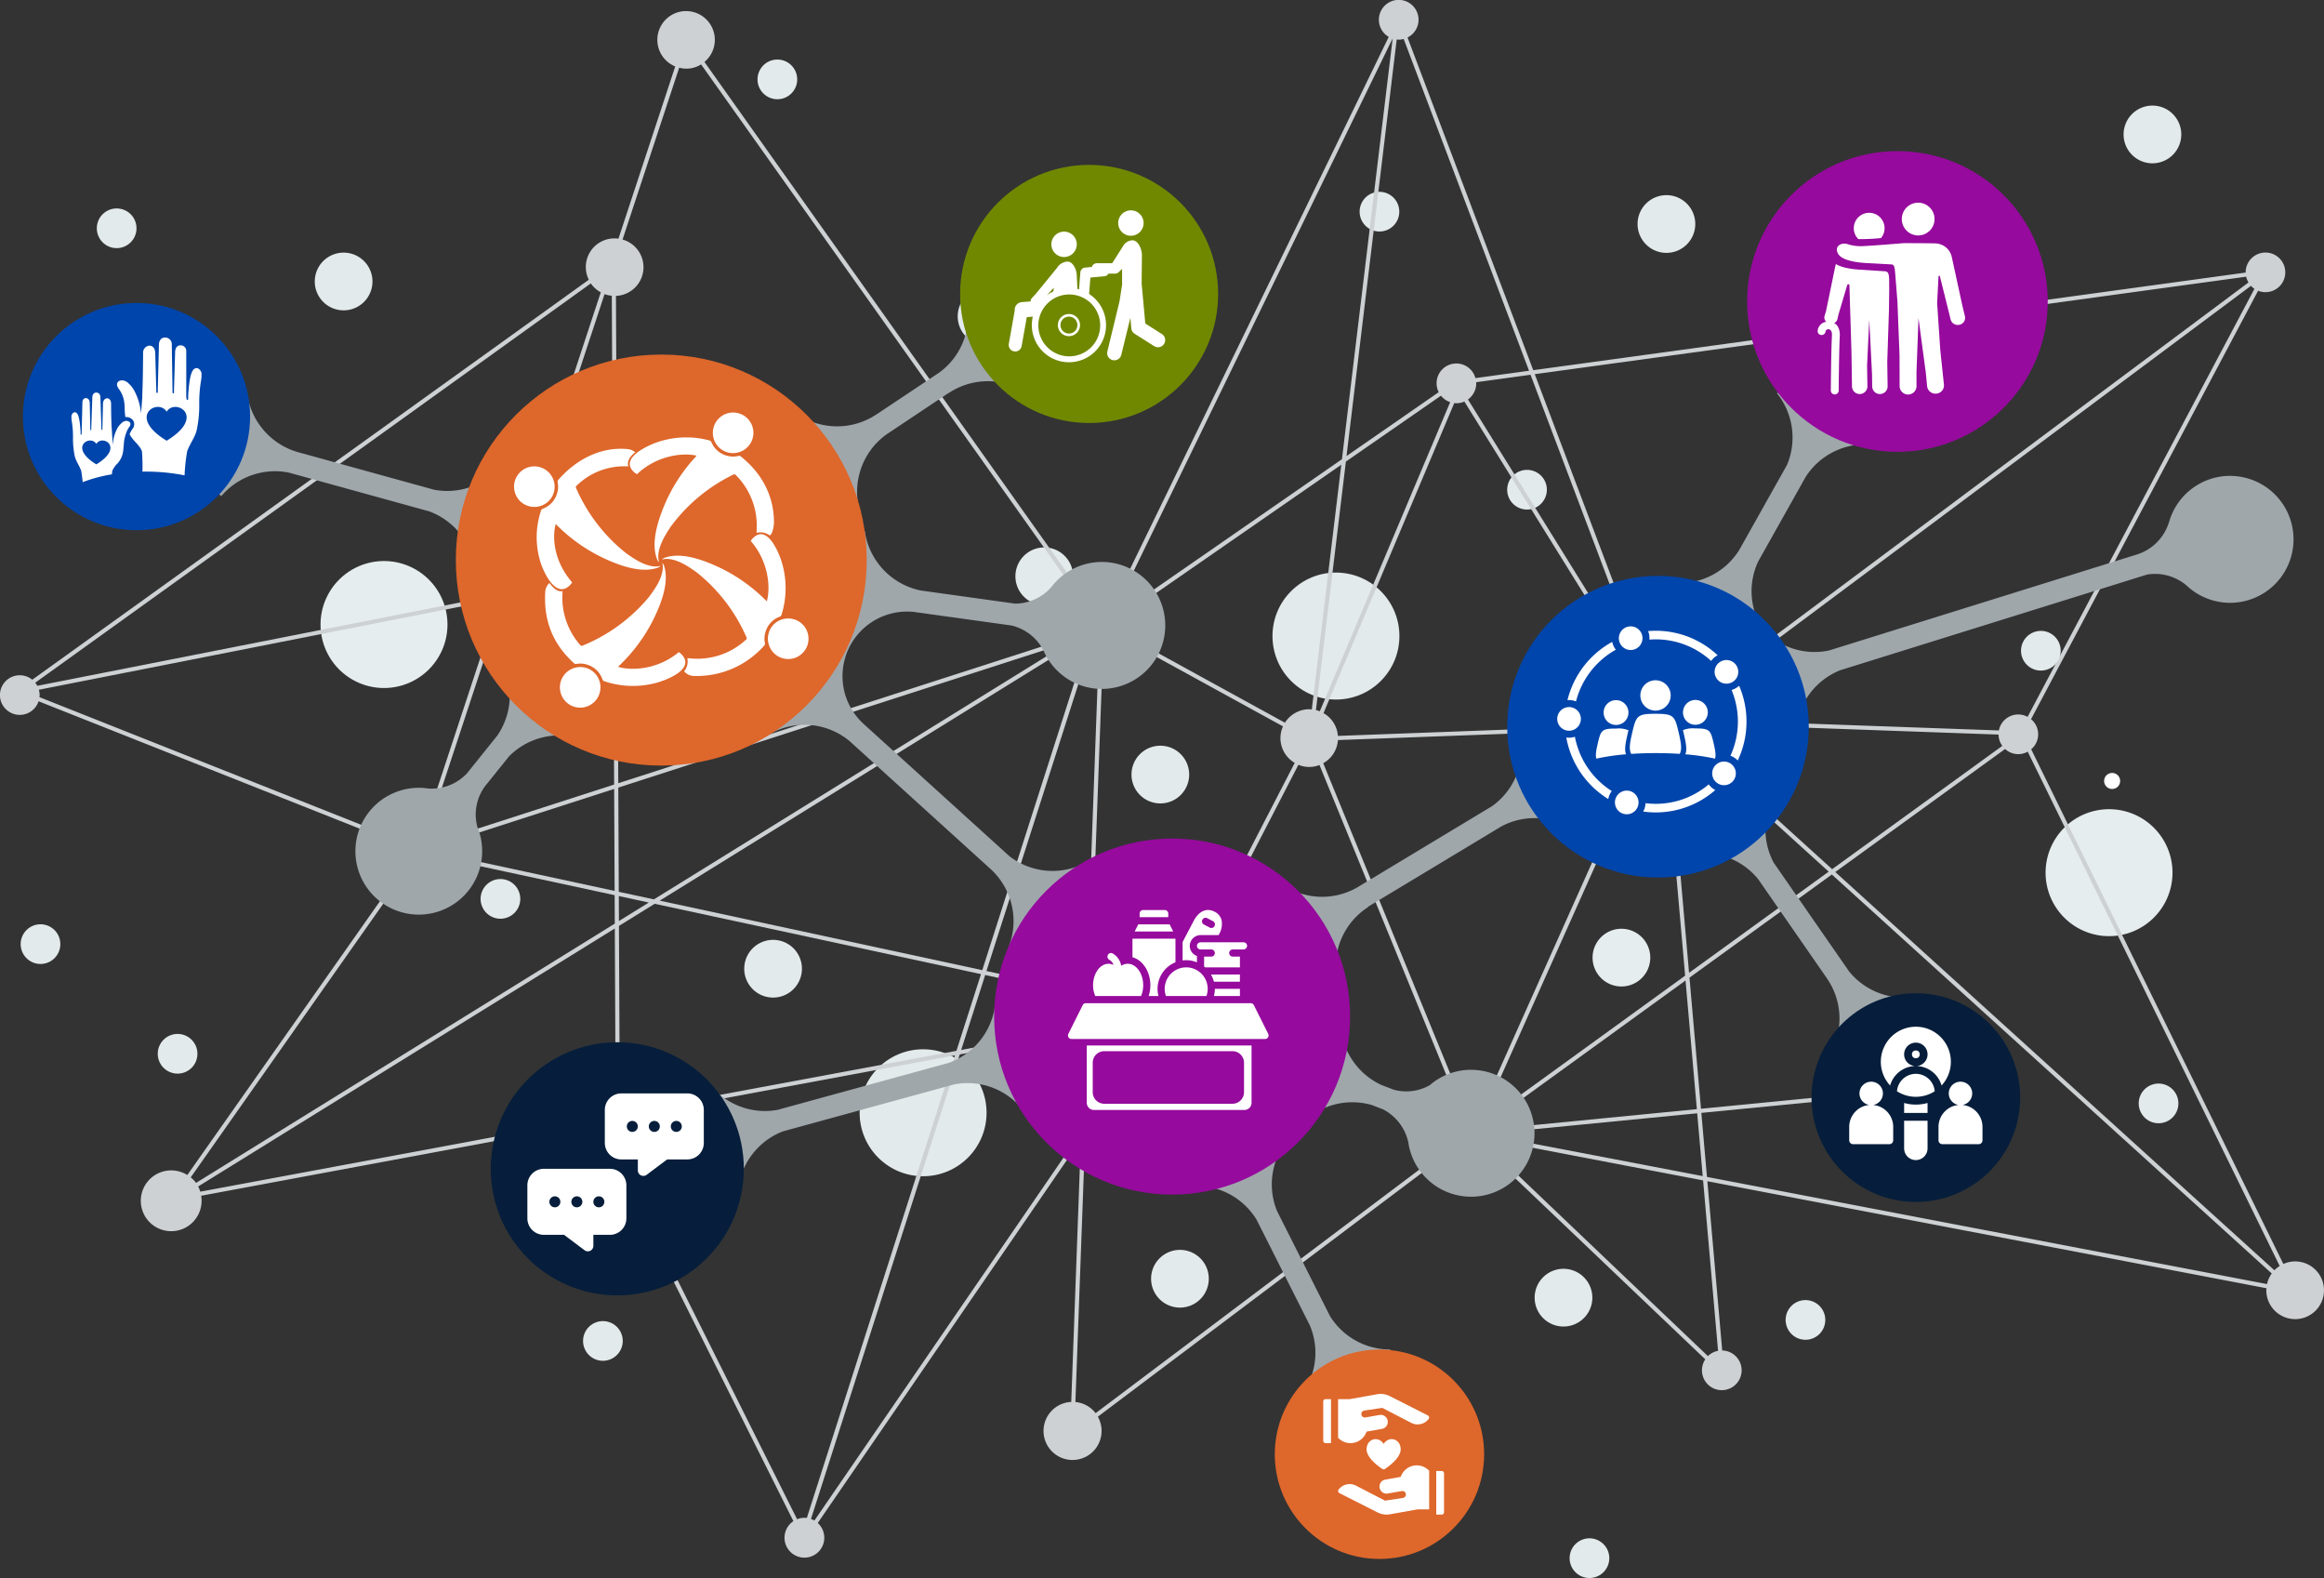 <svg xmlns="http://www.w3.org/2000/svg" width="661.832" height="449.252" viewBox="0 0 661.832 449.252">
  <rect x="0" y="0" width="661.832" height="449.252" fill="#333333" stroke="none"/>
  <g id="Group_1679" data-name="Group 1679" transform="translate(-45.769 -37.965)">
    <path id="Path_1928" data-name="Path 1928" d="M503.8,106.622a5.648,5.648,0,1,1-5.65-5.647A5.649,5.649,0,0,1,503.8,106.622Z" transform="translate(-59.539 -8.398)" fill="#e3eaeb"/>
    <path id="Path_1929" data-name="Path 1929" d="M552.287,197.954a5.647,5.647,0,1,1-5.646-5.647A5.648,5.648,0,0,1,552.287,197.954Z" transform="translate(-66.002 -20.57)" fill="#e3eaeb"/>
    <circle id="Ellipse_142" data-name="Ellipse 142" cx="18.073" cy="18.073" r="18.073" transform="translate(290.577 336.69)" fill="#e3eaeb"/>
    <path id="Path_1930" data-name="Path 1930" d="M187.238,240.325a18.073,18.073,0,1,1-18.074-18.072A18.075,18.075,0,0,1,187.238,240.325Z" transform="translate(-14.037 -24.561)" fill="#e6edef"/>
    <circle id="Ellipse_143" data-name="Ellipse 143" cx="18.073" cy="18.073" r="18.073" transform="translate(400.664 219.05) rotate(-45)" fill="#e3eaeb"/>
    <path id="Path_1931" data-name="Path 1931" d="M754.037,321.838a18.072,18.072,0,1,1-18.074-18.072A18.073,18.073,0,0,1,754.037,321.838Z" transform="translate(-89.578 -35.425)" fill="#e6edef"/>
    <path id="Path_1932" data-name="Path 1932" d="M376.878,140.613a8.216,8.216,0,1,1-8.217-8.215A8.214,8.214,0,0,1,376.878,140.613Z" transform="translate(-41.939 -12.586)" fill="#e3eaeb"/>
    <path id="Path_1933" data-name="Path 1933" d="M395.835,225.993a8.215,8.215,0,1,1-8.217-8.214A8.216,8.216,0,0,1,395.835,225.993Z" transform="translate(-44.466 -23.965)" fill="#e3eaeb"/>
    <path id="Path_1934" data-name="Path 1934" d="M699.388,397.086a8.161,8.161,0,0,0-3.365.734L624.213,251.284a5.577,5.577,0,0,0-.038-8.571l64.66-121.971a5.642,5.642,0,1,0-3.544-5.232c0,.018,0,.036.006.055L482.409,143.358l-35.8-94.716a5.648,5.648,0,1,0-5.354-.175L360.078,215.4l-.275-.15-.14-.077L246.386,55.6a8.185,8.185,0,1,0-8.328,1.283l-16.165,49.038a8.139,8.139,0,0,0-8.441,11.686L54.959,231.478a5.64,5.64,0,1,0,1.793,6.136L164.07,280.181,99.113,372.488a8.656,8.656,0,1,0,3.945,5.9L221.112,356.4l.064,13.413.592,0-.53.265,50.478,100.957a5.665,5.665,0,1,0,6.933.521l74.932-109.13-2.74,74.664a8.267,8.267,0,1,0,7.573,4.2l106.239-79.9.185.176.334.815.154-.348L531.4,424.964a5.649,5.649,0,1,0,4.823-2.521l-4.232-48.188L691.23,404.724c-.015.193-.058.378-.058.575a8.214,8.214,0,1,0,8.216-8.212ZM220.661,261.327l-54.556,17.6,23.317-70.733,30.957-6.1ZM220,122.161l.374,78.725L189.848,206.9,217.937,121.7A8.136,8.136,0,0,0,220,122.161ZM56.389,233.22a5.614,5.614,0,0,0-.586-.892L214.027,118.654a8.234,8.234,0,0,0,2.833,2.534l-28.344,85.979ZM57,236.441a5.656,5.656,0,0,0,.06-.6,5.578,5.578,0,0,0-.229-1.505l131.258-25.881-23.317,70.73Zm43.081,136.723,65.19-92.638.273.091.1-.3,55.02-17.749.139,29.04-52.71-11.358-.25,1.155,52.965,11.411.039,8.1L101.6,374.734A8.241,8.241,0,0,0,100.084,373.164Zm2.721,4.067a8.054,8.054,0,0,0-.6-1.483L220.855,302.3l.252,52.9ZM687.786,120.2l-64.6,121.854a5.6,5.6,0,0,0-8.173,3.867l-93.434-3.34L686.806,119.333A5.629,5.629,0,0,0,687.786,120.2ZM466.812,359.81l58.968-42.7L529,353.737Zm62.287-4.894,1.571,17.884-62.419-11.942ZM459.923,152.706a5.514,5.514,0,0,0,.6.062,5.631,5.631,0,0,0,2.272-.483l54.214,87.322-.323-.293-.795.876,2.508,2.273-.445-.016-.4-.015-.163.364-.595,1.329-90.014,3.352a8.154,8.154,0,0,0-4.1-6.485Zm-38.3,87.757a8.123,8.123,0,0,0-1.1-.341l8.528-70.748,27.078-18.758a5.631,5.631,0,0,0,2.622,1.837Zm95.959,4.816.217-.008.185-.007.147-.11,1.167-.869.029.08.068-.026,6.269,71.394-58.605,42.443Zm3.009-.831,45.961,41.673-39.771,28.8Zm1-.687,93.325,3.337a5.61,5.61,0,0,0,1.075,3.217l-48.463,35.1ZM685.435,116.739a5.549,5.549,0,0,0,.665,1.642L520.04,242.25l-.65-1.047-36.551-96.711ZM516.159,236l-52.343-84.306a5.627,5.627,0,0,0,2.356-4.572c0-.116-.028-.225-.034-.34l15.5-2.123ZM444.1,49.258a5.619,5.619,0,0,0,1.411-.2l35.7,94.462-15.267,2.091a5.628,5.628,0,1,0-10.456,4.005L429.232,167.8,443.526,49.2A5.581,5.581,0,0,0,444.1,49.258Zm-1.759-.308.026.009L427.933,168.7l-66.1,45.791ZM427.744,170.274l-8.4,69.682c-.239-.022-.47-.072-.716-.072a8.2,8.2,0,0,0-6.931,3.837l-50.212-27.551Zm-67.662,47.321.668-.216-.1-.321,50.488,27.7a8.135,8.135,0,0,0,3.346,10.391L378.128,325.5l-21.834-4.7ZM355.909,331.3l20.188-3.761-21.181,30.85Zm-1.148-.992L319.5,336.878l6.832-21.328,28.742,6.192Zm1.193-.222.3-8.093,20.011,4.312Zm-.835-9.546-28.425-6.124,30.744-95.973,1.445-.466ZM325.5,314.163l-91.847-19.789L355.08,219.207l.938-.3ZM221.181,122.206a8.176,8.176,0,0,0,1.876-16.042l16.13-48.927a7.839,7.839,0,0,0,6.241-.94L358.267,215.248l-122.22-17.419-.1-.015-.1.02-14.294,2.818Zm.38,79.651,14.421-2.843,120.889,17.229-.185.579-2.105,1.3L221.841,260.946Zm.287,60.328,128.538-41.464-118.4,73.294-10-2.155Zm.147,30.886,8.545,1.84-8.511,5.27Zm.04,8.5,10.173-6.3,92.933,20.023-7,21.837-95.856,17.851Zm.324,68.1-.063-13.488,95.438-17.771L275.541,470.123a5.462,5.462,0,0,0-.678-.048,5.6,5.6,0,0,0-2.1.413Zm55.335,101.189a6.036,6.036,0,0,0-.973-.445L319.09,338.16l35.626-6.635-1.054,28.692ZM462.658,361.4l-104.887,78.89a8.149,8.149,0,0,0-5.745-3.171l2.808-76.523,23.048-33.566.225-.328.214.046.441.1.209-.4L415.53,255.7a8,8,0,0,0,6,.06l42.743,104.43-1.693,1.225Zm2.561-2.032L422.6,255.247a8.16,8.16,0,0,0,4.186-6.586l89.469-3.332Zm69.82,63.166a5.617,5.617,0,0,0-2.886,1.511L466.786,361.78l63.992,12.243Zm156.33-18.993L531.88,373.031l-1.6-18.232,61.645-6.021-.114-1.177-61.634,6.019L526.9,316.3l40.546-29.363L692.725,400.526A8.119,8.119,0,0,0,691.369,403.546Zm2.107-3.932L568.421,286.225,616.788,251.2a5.52,5.52,0,0,0,6.437.765l71.757,146.424A8.213,8.213,0,0,0,693.476,399.613Z" transform="translate(0 0)" fill="#cdd1d3"/>
    <path id="Path_1935" data-name="Path 1935" d="M340.61,339.744c0-1.051.049-2.091.118-3.125l-2.039.292a20.2,20.2,0,0,1-13.2,16.96l-48.8,13.385a19.767,19.767,0,0,1-3.554.336,20.156,20.156,0,0,1-15.449-7.194l-1.361.977a32.968,32.968,0,0,1,6.784,27.369l2.363.831A20.2,20.2,0,0,1,278.149,373.4l48.807-13.387a20.012,20.012,0,0,1,20.107,8l1.948-1.7-.055-.18A45.705,45.705,0,0,1,340.61,339.744Zm28.409-128.467a18.029,18.029,0,0,0-14.4,7.183,13.842,13.842,0,0,1-10.328,4.677L317.445,219.4a20.18,20.18,0,0,1-15.923-16.9l-2.853.691.229,13.628-.553-.077a53.332,53.332,0,0,1-.933,6.242l1.558.217-4.15,10.526-.357-.239-2.928,4.872q-.566.987-1.169,1.945l-2.826,4.7-.3-.27a53.578,53.578,0,0,1-14.649,12.932l1.467,2.824a20.049,20.049,0,0,1,23.161,1.811l40,36.282a20.063,20.063,0,0,1,5.316,22.15l1.739.49.376-.326a46.107,46.107,0,0,1,20.65-21.886l-.987-2.065a20.107,20.107,0,0,1-21.579-1.878l-41.58-37.711a18.382,18.382,0,0,1,13.449-31.923c.2,0,.388.02.584.027l0-.006,28.174,3.919a13.914,13.914,0,0,1,9.023,7.06,18.074,18.074,0,1,0,16.627-25.162Zm-169.61,27.785-1.411.607a20.2,20.2,0,0,1-1.161,21.074l-8.617,10.722a13.831,13.831,0,0,1-10.065,4.35c-.339,0-.675-.017-1.008-.045A18.051,18.051,0,1,0,191.2,286.76a13.576,13.576,0,0,1,2.221-11.7l6.8-8.457a20.122,20.122,0,0,1,22.737-4.076l.539-1.977A53.5,53.5,0,0,1,199.408,239.062Zm-8.737-23.636,1.443.25c-.088-1.248-.148-2.5-.148-3.774a53.043,53.043,0,0,1,8.815-29.353c-.3-.218-.691-.486-1.208-.817a20.177,20.177,0,0,1-17.016,9.335,19.758,19.758,0,0,1-3.754-.373l-38.882-10.729a20.2,20.2,0,0,1-14.146-15.719l-2.116.432a30.306,30.306,0,0,1-6.822,26.471l1.4,1.4a20.154,20.154,0,0,1,15.37-7.107,19.79,19.79,0,0,1,3.905.4l39.893,11.008A20.181,20.181,0,0,1,190.672,215.427Zm100.985-29.775.63-.419,1.875,5.426a52.922,52.922,0,0,1,2.567,7.333l3.417-1.031a20.1,20.1,0,0,1,7.512-21.976l17.627-11.752.017.028a20.189,20.189,0,0,1,21.159-.86l1.031-2.9A31.223,31.223,0,0,1,333.4,139.1l-.628-1.167-2.121.246a19.834,19.834,0,0,1-7.951,19.192l-18.031,12.021-.007-.01a20.171,20.171,0,0,1-23.955-1.4l-2.048,2.384A53.552,53.552,0,0,1,291.656,185.652Zm142.338,240.32-15.082-29.913a20.053,20.053,0,0,1,4.2-21.568l-2.267-2.266-9.388,9.043-1.12-2.221a45.8,45.8,0,0,1-5.611,2.888l.238.473-2.81.548a45.6,45.6,0,0,1-9.952,2.364c.266,1.41.512,2.672.741,3.807a20.434,20.434,0,0,1,2.959-.24,20.15,20.15,0,0,1,17.2,9.664L428.25,428.6a19.954,19.954,0,0,1-2.238,19.585l2.249,1.445a27.273,27.273,0,0,1,22.755-12.373l.131-1.772-.04,0A20.161,20.161,0,0,1,433.994,425.972ZM690.323,186.764a18.065,18.065,0,0,0-17.438,13.393l-.017-.008a13.932,13.932,0,0,1-8.806,8.915l-87.9,27.4a19.9,19.9,0,0,1-4.162.445,20.107,20.107,0,0,1-14.624-6.309,19.922,19.922,0,0,1-1.427-19.48l13.53-24.091a20.165,20.165,0,0,1,16.944-9.236,20.588,20.588,0,0,1,2.416.157l.965-2.5a42.635,42.635,0,0,1-17.289-6.7l-.3.532-8.2-7.417-2.718,1.394a20.125,20.125,0,0,1,2.878,20.339l-13.616,24.246a20.057,20.057,0,0,1-19.427,9.313l-.722,3.092a36.4,36.4,0,0,1,33.814,36.3c0,1-.05,1.98-.129,2.957l.017.085,2.527.045a20.2,20.2,0,0,1,12.665-17.536l87.35-27.226a13.574,13.574,0,0,1,2.315-.2,13.811,13.811,0,0,1,9.017,3.356,18.065,18.065,0,1,0,12.336-31.254ZM598.245,335.25c-.273.01-.538.042-.812.042a20.12,20.12,0,0,1-15.572-7.4l-21.515-31.022a20.087,20.087,0,0,1,.679-20.019l-1.946-1.654a36.446,36.446,0,0,1-23.613,16.932l.386,2.574a20.019,20.019,0,0,1,20.124,6.936l19.757,28.489-.007.007a20.117,20.117,0,0,1,1.452,19.721l.934.12,4.664-4.165a22.635,22.635,0,0,1,7.422-5.9l-.691-1,8.814-2.248ZM474.171,355.861a17.983,17.983,0,0,0-11.776,4.383,13.495,13.495,0,0,1-10.2,1.292l-3.673-1.411a20.2,20.2,0,0,1-11.58-18.264c0-.152.02-.3.023-.453l-3.047-1.253-2.559,13.376-.884-.34a45.846,45.846,0,0,1-8.505,15.8l-.212.675,3.177,2.634a20.1,20.1,0,0,1,20.951-6.425l3.187,1.225a13.9,13.9,0,0,1,7.222,9.376,18.063,18.063,0,1,0,17.874-20.612Zm17.51-95.026-3.407.517a19.9,19.9,0,0,1-8.143,19.46l-38.56,23.232a20.069,20.069,0,0,1-23.2-2.56l-1.408,3.575.3.54a46.069,46.069,0,0,1,10.6,14.067l.668-.4L433,330.822l2.983-.632a20.088,20.088,0,0,1,8.9-20.677l-.04-.081,38.026-22.909a20.109,20.109,0,0,1,20.823,1.235l1.609-2.628A36.347,36.347,0,0,1,491.681,260.835Z" transform="translate(-9.472 -13.323)" fill="#9fa7ab"/>
    <circle id="Ellipse_144" data-name="Ellipse 144" cx="32.349" cy="32.349" r="32.349" transform="translate(52.291 124.217)" fill="#0045ab"/>
    <circle id="Ellipse_145" data-name="Ellipse 145" cx="36.74" cy="36.74" r="36.74" transform="translate(319.19 84.91)" fill="#708800"/>
    <circle id="Ellipse_146" data-name="Ellipse 146" cx="58.509" cy="58.509" r="58.509" transform="translate(175.579 138.909)" fill="#de672b"/>
    <circle id="Ellipse_147" data-name="Ellipse 147" cx="36.036" cy="36.036" r="36.036" transform="translate(185.524 334.685)" fill="#061e3b"/>
    <circle id="Ellipse_148" data-name="Ellipse 148" cx="50.682" cy="50.682" r="50.682" transform="translate(328.889 276.696)" fill="#960a9d"/>
    <circle id="Ellipse_149" data-name="Ellipse 149" cx="29.81" cy="29.81" r="29.81" transform="translate(408.803 422.173)" fill="#de672b"/>
    <circle id="Ellipse_150" data-name="Ellipse 150" cx="29.711" cy="29.711" r="29.711" transform="translate(561.654 320.735)" fill="#061e3b"/>
    <circle id="Ellipse_151" data-name="Ellipse 151" cx="42.94" cy="42.94" r="42.94" transform="translate(474.991 201.918)" fill="#0045ab"/>
    <circle id="Ellipse_152" data-name="Ellipse 152" cx="42.806" cy="42.806" r="42.806" transform="translate(543.319 80.986)" fill="#960a9d"/>
    <circle id="Ellipse_153" data-name="Ellipse 153" cx="2.288" cy="2.288" r="2.288" transform="translate(644.977 258.015)" fill="#fff"/>
    <g id="Group_1675" data-name="Group 1675" transform="translate(192.139 155.384)">
      <g id="Group_1673" data-name="Group 1673" transform="translate(0 10.347)">
        <path id="Path_1936" data-name="Path 1936" d="M232.207,223.412c-5.089-5.841-5.758-12.558-4.7-16.528.037,0,.086,0,.11.016.092.076.178.16.263.245a47.452,47.452,0,0,0,13,9.231c4.312,2.047,10.674,4.5,15.468,2.936a2.277,2.277,0,0,0,1.047-.6,5.7,5.7,0,0,1-2.347.094c-2.713-.4-5.392-2.2-7.583-3.783a48.229,48.229,0,0,1-14.052-18.26c-.238-.558-.239-.6.139-.945a19.3,19.3,0,0,1,14.674-5.417c-.523-1.475.471-2.865,1.944-4.024a4.048,4.048,0,0,0-2.518-.935c-7.42-.615-14.36,3.047-19.337,8.724a.862.862,0,0,0-.23.811,6.287,6.287,0,0,1-.187,3.15,6.593,6.593,0,0,1-3.942,4.276.9.9,0,0,0-.617.588,23.932,23.932,0,0,0-.2,14.519c.891,2.92,4.542,11.072,8.673,6.455A5.929,5.929,0,0,0,232.207,223.412Z" transform="translate(-215.64 -185.377)" fill="#fff"/>
        <path id="Path_1937" data-name="Path 1937" d="M226.031,195.478a5.774,5.774,0,1,0-4.129,7.038A5.72,5.72,0,0,0,226.031,195.478Z" transform="translate(-214.646 -186.147)" fill="#fff"/>
      </g>
      <path id="Path_1938" data-name="Path 1938" d="M269.592,252.449a2.881,2.881,0,0,0,.178.235,3.717,3.717,0,0,0,2.707,1.111,25.634,25.634,0,0,0,19.872-8.6.864.864,0,0,0,.23-.811,6.3,6.3,0,0,1,.187-3.151,6.6,6.6,0,0,1,3.942-4.275.9.9,0,0,0,.617-.588,25.474,25.474,0,0,0,.056-14.992c-.892-2.92-4.3-11.189-8.435-6.572a5.694,5.694,0,0,0-.393.555c5.088,5.84,5.663,13.146,4.606,17.118-.037,0-.086,0-.109-.016-.093-.077-.179-.161-.264-.246a47.451,47.451,0,0,0-13-9.231c-4.312-2.047-10.674-4.5-15.468-2.936a2.266,2.266,0,0,0-1.046.6,5.68,5.68,0,0,1,2.346-.094c2.714.4,5.393,2.2,7.583,3.784a48.256,48.256,0,0,1,14.053,18.259c.238.558.238.6-.14.946a20.393,20.393,0,0,1-16.149,5.206,3.882,3.882,0,0,0-.472,0A4.359,4.359,0,0,1,269.592,252.449Zm24.046-7.8a5.775,5.775,0,1,0,4.129-7.038A5.72,5.72,0,0,0,293.638,244.651Z" transform="translate(-221.126 -178.769)" fill="#fff"/>
      <path id="Path_1939" data-name="Path 1939" d="M292.571,208.475a2.921,2.921,0,0,0,.227-.187c.681-.712.978-2.8.966-3.771-.1-7.49-3.494-13.742-9.368-18.486a.862.862,0,0,0-.82-.2,6.29,6.29,0,0,1-3.156-.06,6.6,6.6,0,0,1-4.432-3.764.9.9,0,0,0-.612-.594,25.471,25.471,0,0,0-14.981.552c-2.881,1.009-11.006,4.754-6.224,8.694a5.55,5.55,0,0,0,.57.37c5.629-5.321,12.906-6.191,16.916-5.295,0,.037.009.085-.01.11-.073.095-.153.185-.235.273a47.438,47.438,0,0,0-8.7,13.364c-1.871,4.392-4.061,10.848-2.307,15.575a2.277,2.277,0,0,0,.64,1.022,5.686,5.686,0,0,1-.189-2.341c.287-2.727,1.974-5.477,3.473-7.73a48.233,48.233,0,0,1,17.675-14.781c.548-.261.585-.263.95.1a20.392,20.392,0,0,1,5.856,15.925,3.985,3.985,0,0,0,.02.472A4.359,4.359,0,0,1,292.571,208.475Zm-8.766-23.71a5.775,5.775,0,1,0-7.2-3.841A5.721,5.721,0,0,0,283.8,184.765Z" transform="translate(-219.717 -173.44)" fill="#fff"/>
      <g id="Group_1674" data-name="Group 1674" transform="translate(8.845 42.847)">
        <path id="Path_1940" data-name="Path 1940" d="M241.165,255.925a.9.9,0,0,0,.573.631,25.473,25.473,0,0,0,14.986.4c2.94-.823,11.286-4.042,6.766-8.279a5.49,5.49,0,0,0-.545-.406c-5.957,4.951-13.275,5.355-17.22,4.206.005-.037,0-.086.018-.109.079-.091.165-.175.251-.258a47.427,47.427,0,0,0,9.531-12.782c2.147-4.263,4.744-10.566,3.3-15.4a2.273,2.273,0,0,0-.573-1.06,5.7,5.7,0,0,1,.039,2.349c-.46,2.7-2.319,5.339-3.958,7.492a48.23,48.23,0,0,1-18.582,13.625c-.563.225-.6.224-.941-.161a20.409,20.409,0,0,1-4.95-15.253c-1.42.245-2.7-.845-3.739-2.338a.614.614,0,0,0-.051.042,3.71,3.71,0,0,0-1.174,2.68c-.439,8.665,2.579,14.959,8.139,20.067a.861.861,0,0,0,.806.248,6.31,6.31,0,0,1,3.145.261A6.593,6.593,0,0,1,241.165,255.925Z" transform="translate(-224.851 -222.875)" fill="#fff"/>
        <path id="Path_1941" data-name="Path 1941" d="M241.133,261.528a5.72,5.72,0,0,0-6.94-4.292,5.775,5.775,0,1,0,6.94,4.292Z" transform="translate(-225.502 -227.433)" fill="#fff"/>
      </g>
    </g>
    <path id="Path_1942" data-name="Path 1942" d="M600.262,110.282a8.216,8.216,0,1,1-8.216-8.215A8.216,8.216,0,0,1,600.262,110.282Z" transform="translate(-71.711 -8.543)" fill="#e3eaeb"/>
    <path id="Path_1943" data-name="Path 1943" d="M759.951,80.862a8.216,8.216,0,1,1-8.216-8.214A8.216,8.216,0,0,1,759.951,80.862Z" transform="translate(-92.993 -4.622)" fill="#e3eaeb"/>
    <path id="Path_1944" data-name="Path 1944" d="M585.476,351.257a8.216,8.216,0,1,1-8.216-8.217A8.216,8.216,0,0,1,585.476,351.257Z" transform="translate(-69.74 -40.659)" fill="#e6edef"/>
    <path id="Path_1945" data-name="Path 1945" d="M566.442,462.95a8.216,8.216,0,1,1-8.216-8.214A8.216,8.216,0,0,1,566.442,462.95Z" transform="translate(-67.203 -55.546)" fill="#e3eaeb"/>
    <path id="Path_1946" data-name="Path 1946" d="M440.419,456.733a8.216,8.216,0,1,1-8.217-8.216A8.215,8.215,0,0,1,440.419,456.733Z" transform="translate(-50.407 -54.717)" fill="#e3eaeb"/>
    <path id="Path_1947" data-name="Path 1947" d="M433.975,291.126a8.215,8.215,0,1,1-8.216-8.215A8.216,8.216,0,0,1,433.975,291.126Z" transform="translate(-49.549 -32.645)" fill="#e3eaeb"/>
    <path id="Path_1948" data-name="Path 1948" d="M306.738,354.9a8.216,8.216,0,1,1-8.216-8.214A8.215,8.215,0,0,1,306.738,354.9Z" transform="translate(-32.591 -41.145)" fill="#e3eaeb"/>
    <path id="Path_1949" data-name="Path 1949" d="M248.645,477.562A5.648,5.648,0,1,1,243,471.915,5.649,5.649,0,0,1,248.645,477.562Z" transform="translate(-25.533 -57.835)" fill="#e3eaeb"/>
    <path id="Path_1950" data-name="Path 1950" d="M572.8,548.914a5.648,5.648,0,1,1-5.647-5.647A5.649,5.649,0,0,1,572.8,548.914Z" transform="translate(-68.735 -67.345)" fill="#e3eaeb"/>
    <path id="Path_1951" data-name="Path 1951" d="M759.789,399.537a5.648,5.648,0,1,1-5.649-5.647A5.649,5.649,0,0,1,759.789,399.537Z" transform="translate(-93.656 -47.436)" fill="#e3eaeb"/>
    <path id="Path_1952" data-name="Path 1952" d="M63.856,347.217a5.647,5.647,0,1,1-5.648-5.646A5.649,5.649,0,0,1,63.856,347.217Z" transform="translate(-0.905 -40.463)" fill="#e3eaeb"/>
    <path id="Path_1953" data-name="Path 1953" d="M305.969,63.173a5.648,5.648,0,1,1-5.648-5.647A5.649,5.649,0,0,1,305.969,63.173Z" transform="translate(-33.173 -2.607)" fill="#e3eaeb"/>
    <path id="Path_1954" data-name="Path 1954" d="M721.117,250.842a5.648,5.648,0,1,1-5.648-5.647A5.649,5.649,0,0,1,721.117,250.842Z" transform="translate(-88.502 -27.619)" fill="#e3eaeb"/>
    <path id="Path_1955" data-name="Path 1955" d="M214.978,332.355a5.648,5.648,0,1,1-5.648-5.647A5.649,5.649,0,0,1,214.978,332.355Z" transform="translate(-21.046 -38.483)" fill="#e3eaeb"/>
    <path id="Path_1956" data-name="Path 1956" d="M108.9,383.236a5.648,5.648,0,1,1-5.648-5.648A5.649,5.649,0,0,1,108.9,383.236Z" transform="translate(-6.908 -45.264)" fill="#e3eaeb"/>
    <path id="Path_1957" data-name="Path 1957" d="M643.774,470.661a5.647,5.647,0,1,1-5.646-5.646A5.648,5.648,0,0,1,643.774,470.661Z" transform="translate(-78.195 -56.916)" fill="#e3eaeb"/>
    <path id="Path_1958" data-name="Path 1958" d="M165.625,129.165a8.216,8.216,0,1,1-8.216-8.217A8.215,8.215,0,0,1,165.625,129.165Z" transform="translate(-13.784 -11.06)" fill="#e3eaeb"/>
    <path id="Path_1959" data-name="Path 1959" d="M88.88,112.082a5.648,5.648,0,1,1-5.648-5.648A5.649,5.649,0,0,1,88.88,112.082Z" transform="translate(-4.24 -9.125)" fill="#e3eaeb"/>
    <path id="Path_1960" data-name="Path 1960" d="M671.626,113.866a4.661,4.661,0,1,0-4.661-4.662A4.661,4.661,0,0,0,671.626,113.866Zm-10.585.746a4.384,4.384,0,1,0-6.461.3A56.773,56.773,0,0,0,661.042,114.613Zm2.051,10.006a1.1,1.1,0,0,0-.779-.534c-.783-.044-5.9-.4-7.125-.465-1.089-.055-4.939-.3-6.974-1.608a5.387,5.387,0,0,0-.2.676l-2.647,12.81-.386,1.246a1.624,1.624,0,0,0,.471,1.708A2.841,2.841,0,0,0,643,141.062a1.081,1.081,0,0,0,1.024,1.145,1.105,1.105,0,0,0,1.209-.969.817.817,0,0,1,.889-.66c.6.027.958.618.953,1.584-.248,4.786-.324,15.787-.325,15.9a1.122,1.122,0,0,0,2.241.012c0-.114.076-11.122.324-15.843v-.045c-.013-1.7-.611-2.855-1.626-3.369a1.653,1.653,0,0,0,.969-1.29l.27-1.155,2.494-8.368h0c.05-.24.506-.389.6-.046a.661.661,0,0,1,.027.121h0l.206,6.871.376,12.2.146,9.82a2.2,2.2,0,0,0,4.393-.055l-.094-6.013.616-13.039.788,15.416.049,3.691a2.2,2.2,0,0,0,4.393-.054l-.1-7.061.488-14.886.072-5.925c-.024-1.5.009-2.613-.059-3.3A4.61,4.61,0,0,0,663.093,124.619Zm21.853,12.268-.71-2.929-3.04-13.967a4.9,4.9,0,0,0-4.147-3.806,3.855,3.855,0,0,0-.546-.055c-2.651-.067-9-.067-9-.067s-2.357.2-5.031.4l-.036.029-.332,0c-2.756.211-5.748.423-6.806.436a12.28,12.28,0,0,1-3.4-.466c-2.117-.824-4.315.449-3.06,2.646s6.669,2.547,7.992,2.614,7.254.4,7.254.4a.842.842,0,0,1,.61.38,3.95,3.95,0,0,1,.3,1.284c.155,1.532.53,6.472.723,8.879l.6,15.266.025,8.935a2.409,2.409,0,0,0,4.813-.013l-.011-4,.572-15.445,2.073,15.455.388,3.964a2.379,2.379,0,0,0,2.62,2.074,2.331,2.331,0,0,0,2.17-2.5l-1.042-9.881-.9-13.378.386-7.485h0c.056-.506.376-.341.421-.076h0l2.639,10.586.393,1.628a2.1,2.1,0,0,0,2.509,1.5A2,2,0,0,0,684.945,136.887Z" transform="translate(-79.596 -8.873)" fill="#fff"/>
    <path id="Path_1961" data-name="Path 1961" d="M585.423,267.694a4.32,4.32,0,1,0-4.32-4.321A4.321,4.321,0,0,0,585.423,267.694Zm-7.7,5.6a7.4,7.4,0,0,0-3.509-.489h-.034c-4.022,0-4.311.432-5.161,4.053-.563,2.4-.725,3.562-.445,4.51a60.768,60.768,0,0,1,8.45-1.233c-.462-1.253-.276-2.716.485-5.961C577.578,273.861,577.649,273.569,577.718,273.293Zm22.591-5.1a3.534,3.534,0,1,0-3.535,3.534A3.534,3.534,0,0,0,600.31,268.194Zm-29.668.054a3.535,3.535,0,1,0,3.535-3.535A3.535,3.535,0,0,0,570.641,268.247Zm31.72,13.119c.294-.957.133-2.118-.435-4.544-.849-3.621-1.139-4.051-5.16-4.054h-.033a7.411,7.411,0,0,0-3.509.489c.069.276.139.569.212.88.77,3.275.953,4.736.476,6A60.926,60.926,0,0,1,602.362,281.366ZM585.408,268.6h-.022c-5.1,0-5.466.549-6.545,5.141-.828,3.522-.976,4.946-.354,6.279,2.2-.149,4.547-.231,6.982-.231,2.391,0,4.7.078,6.86.222.616-1.33.468-2.754-.358-6.27-1.076-4.591-1.443-5.138-6.545-5.141h-.02Zm-6.2,22.514a3.366,3.366,0,1,0,.746,4.7A3.366,3.366,0,0,0,579.2,291.118Zm23.745-8.274a3.366,3.366,0,1,0,4.7.746A3.367,3.367,0,0,0,602.949,282.845Zm-.532-25.138a3.366,3.366,0,1,0,2.162-4.242A3.366,3.366,0,0,0,602.417,257.706Zm-24.072-7.262a3.365,3.365,0,1,0-3.366-3.366A3.366,3.366,0,0,0,578.344,250.444Zm30.883,10.174a5.362,5.362,0,0,1-1.954,1.141c-.067.022-.132.035-.2.054a23.351,23.351,0,0,1-.314,18.723,5.323,5.323,0,0,1,2.067,1.37,25.816,25.816,0,0,0,.4-21.288Zm-25.549-13.13c.593-.045,1.19-.076,1.792-.076a23.333,23.333,0,0,1,15.793,6.145,5.327,5.327,0,0,1,1.846-1.618,25.763,25.763,0,0,0-17.64-6.975c-.73,0-1.452.038-2.167.1a5.337,5.337,0,0,1,.4,2.015C583.7,247.217,583.689,247.352,583.678,247.488ZM562.452,264.96c.11.036.216.081.322.123a23.514,23.514,0,0,1,11.344-14.724,5.325,5.325,0,0,1-1.025-2.233,25.952,25.952,0,0,0-12.744,16.59A5.337,5.337,0,0,1,562.452,264.96Zm38.142,23.756-.017-.027a23.228,23.228,0,0,1-18,5.359,5.317,5.317,0,0,1-.668,2.384,25.734,25.734,0,0,0,20.534-6.123A5.34,5.34,0,0,1,600.594,288.716Zm-38.129-13.579a5.32,5.32,0,0,1-2.449.211,25.921,25.921,0,0,0,11.95,17.517,5.313,5.313,0,0,1,.928-2.17c.023-.034.05-.061.074-.094A23.458,23.458,0,0,1,562.465,275.137ZM564,271.095a3.366,3.366,0,1,0-4.242,2.162A3.367,3.367,0,0,0,564,271.095Z" transform="translate(-68.192 -27.421)" fill="#fff"/>
    <path id="Path_1962" data-name="Path 1962" d="M392.97,120.348a3.615,3.615,0,1,0-3.615-3.614A3.615,3.615,0,0,0,392.97,120.348ZM412,114.292a3.616,3.616,0,1,0-3.615-3.616A3.615,3.615,0,0,0,412,114.292Zm8.815,27.973-4.713-2.986-1.021-11.113c-.005-.051-.013-.1-.022-.153l.078-8.281c0-1.537-1.058-4.3-2.859-4.142a3.313,3.313,0,0,0-2.6,1.8l-3.006,4.724H402.3a1.477,1.477,0,0,0-1.414,1.059l-1.938.184a1.479,1.479,0,0,0-1.339,1.36l-.38,4.841q-.227-.064-.46-.118l-.185-3.847c0-1.536-1.059-3.943-2.6-3.943a2.753,2.753,0,0,0-.784.114,3.738,3.738,0,0,0-2.232,1.662l-5.953,7.294-1.225,1.329a1.3,1.3,0,0,0-.342.934l-2.527.206a2.186,2.186,0,0,0-2,2.357l0,.015-1.687,9.5a1.854,1.854,0,0,0,3.651.648l1.464-8.244,1.718-.14a10.568,10.568,0,1,0,16.031-6.461l.367-4.669,4.01-.378a1.475,1.475,0,0,0,1.142-.736h1.871a1.369,1.369,0,0,0,.231-.02.532.532,0,0,0,.062-.012,1.424,1.424,0,0,0,.214-.059l.034-.011a1.464,1.464,0,0,0,.224-.113l.053-.034a1.6,1.6,0,0,0,.2-.161l.008-.007.978-.944v4.3c0,.056,0,.112.008.167l-.725,4.711-3.49,14.393a2.04,2.04,0,0,0,3.971.932l2.594-10.573.276,3.01a2.043,2.043,0,0,0,.94,1.537l5.563,3.522a2.039,2.039,0,1,0,2.182-3.446Zm-30.76-13.189-.154,1.068a10.549,10.549,0,0,0-1.838,1.095Zm13.2,10.74a8.807,8.807,0,1,1-8.807-8.806A8.807,8.807,0,0,1,403.259,139.816Zm-12.052-.093a3.152,3.152,0,1,0,3.153-3.151A3.156,3.156,0,0,0,391.208,139.723Zm5.563,0a2.41,2.41,0,1,1-2.41-2.41A2.414,2.414,0,0,1,396.77,139.723Z" transform="translate(-44.173 -9.209)" fill="#fff"/>
    <path id="Path_1963" data-name="Path 1963" d="M85.9,173.99a1.452,1.452,0,0,0,.063-.137c.005-.012.011-.024.015-.036a1.081,1.081,0,0,0,.047-.162l.005-.032a1.1,1.1,0,0,0,.013-.127c0-.007,0-.014,0-.021l0-.01a.747.747,0,0,0-.023-.184l-.006-.023a.827.827,0,0,0-.068-.164l-.011-.017a.85.85,0,0,0-.111-.146l-.01-.01a1.04,1.04,0,0,0-.152-.127,1.385,1.385,0,0,0-.407-.181l-.009,0a1.864,1.864,0,0,0-.226-.044l-.019,0a1.73,1.73,0,0,0-.234-.015h-.031a2.416,2.416,0,0,0-1.425.845,5.075,5.075,0,0,0-1.148,1.569,11.618,11.618,0,0,0-.934,2.717,15.568,15.568,0,0,0-.212,1.666l-.009.005c-.032-.463-.156-2.442-.213-3.372.03-.483-.215-.784-.264-8.322,0-.77-.369-1.525-1.115-1.525s-1.189.755-1.189,1.525l-.162,6.729-.006.569a.143.143,0,1,1-.285,0l-.005-.649-.275-8.325c0-.817-.367-1.482-1.159-1.482s-1.147.665-1.147,1.482l-.288,8.374-.006.673a.143.143,0,1,1-.286,0v-.534l-.153-7.047c0-.7-.4-1.376-1.079-1.376s-1.016.572-1.016,1.272l-.214,8.7,0,.3a.15.15,0,0,1-.158.139.144.144,0,0,1-.143-.146v-.7c-.119-1.82-.32-4.43-1.034-5.229-.567-.635-1.323-.2-1.56.658a6.441,6.441,0,0,0,.075,1.514,27.465,27.465,0,0,1,.358,4.861,23.906,23.906,0,0,0,.4,4.634c.234,1.742,1.287,2.893,1.944,4.712.163,1,.317,2.119.415,3.214a42.41,42.41,0,0,1,8.34-2.229c.016-.336.037-.646.067-.916a6.428,6.428,0,0,1,1.535-2.2c1.731-2,1.579-3.8,1.762-5.235a11.013,11.013,0,0,1,1.066-4.331c.073-.134.153-.271.237-.409l.017-.029c.088-.142.184-.286.288-.43l.006-.01a1.633,1.633,0,0,0,.107-.172C85.886,174.024,85.895,174.007,85.9,173.99ZM76.33,184.948h0c-8.13-4.942-1.674-8.615,0-5.829C78,176.333,84.46,180.006,76.33,184.948ZM106.269,158.9c-.345-1.211-1.449-1.831-2.278-.931-1.043,1.132-1.336,4.83-1.51,7.41v.991a.208.208,0,0,1-.209.208.219.219,0,0,1-.231-.2l-.1-.636v-13.1a1.6,1.6,0,0,0-1.691-1.585c-.992,0-1.486.94-1.486,1.932l-.315,10.775v.758a.209.209,0,0,1-.418,0l-.009-.955-.2-12.673a1.905,1.905,0,0,0-1.893-2.064c-1.157,0-1.774.906-1.774,2.064l-.321,12.6-.007.917a.209.209,0,0,1-.418,0l-.008-.805L93.105,153.2c0-1.09-.589-2.052-1.678-2.052a1.983,1.983,0,0,0-1.779,2.156c-.073,10.683-.28,11.881-.236,12.566-.074,1.142-.26,3.477-.339,4.505-.03-.289-.1-.617-.133-.936a16.772,16.772,0,0,0-1.69-5.258,7.725,7.725,0,0,0-1.675-2.225c-1.72-1.84-4.495-.724-2.842,1.511,2.065,2.791,1.507,5.24,1.775,7.279.03.239.055.486.079.739.056,0,.112-.009.168-.009a2.364,2.364,0,0,1,2.165,1.158,2.1,2.1,0,0,1-.287,2.214,6.551,6.551,0,0,0-.827,1.532,9.783,9.783,0,0,0,1.274,1.785c1,1.118,1.994,2.108,2.243,3.116a51.352,51.352,0,0,1,.133,5.731c.285,0,.569-.01.856-.01a56.813,56.813,0,0,1,11.146,1.07,51.445,51.445,0,0,1,.75-6.888c.959-2.579,2.5-4.211,2.84-6.679a32.9,32.9,0,0,0,.589-6.569,37.85,37.85,0,0,1,.522-6.888A8.727,8.727,0,0,0,106.269,158.9Zm-9.914,19.311h0c-11.521-7-2.372-12.208,0-8.26C98.727,166.006,107.876,171.211,96.355,178.214Z" transform="translate(-3.127 -14.776)" fill="#fff"/>
    <g id="Group_1676" data-name="Group 1676" transform="translate(422.601 434.808)">
      <path id="Path_1964" data-name="Path 1964" d="M499.646,512.044c-1.617-2.455-4.853-1.357-4.853,1.541,0,2.422,3.347,4.838,4.482,5.588a.673.673,0,0,0,.743,0c1.135-.75,4.481-3.166,4.481-5.588,0-2.9-3.235-4-4.853-1.541Z" transform="translate(-482.445 -497.811)" fill="#fff"/>
      <path id="Path_1965" data-name="Path 1965" d="M507.493,519.309a4.826,4.826,0,0,0-4.224,3.268l-4.391.773a2,2,0,0,0-1.627,2.32l0,.02a2.006,2.006,0,0,0,2.324,1.624l4.009-.7a.993.993,0,1,1,.321,1.961l-5.111.771-8.281-4.282a3.94,3.94,0,0,0-4.942,1.134.668.668,0,0,0,.237,1l10.86,5.5a5.709,5.709,0,0,0,3.358.564l8.047-1.435h3.293v-11a4.823,4.823,0,0,0-3.875-1.515Z" transform="translate(-481.198 -498.958)" fill="#fff"/>
      <path id="Path_1966" data-name="Path 1966" d="M519.226,521.143h-1.545v12.412h1.545a.671.671,0,0,0,.672-.671v-11.07A.671.671,0,0,0,519.226,521.143Z" transform="translate(-485.495 -499.204)" fill="#fff"/>
      <path id="Path_1967" data-name="Path 1967" d="M480.546,498.219v11.174a.671.671,0,0,0,.672.671h1.545V497.548h-1.545A.671.671,0,0,0,480.546,498.219Z" transform="translate(-480.546 -496.059)" fill="#fff"/>
      <path id="Path_1968" data-name="Path 1968" d="M493.53,506.562l4.39-.773a2,2,0,0,0,1.628-2.319l0-.021a2.006,2.006,0,0,0-2.324-1.624l-3.98.7a1.015,1.015,0,0,1-1.152-.684.994.994,0,0,1,.8-1.271L498,499.8l8.281,4.282a3.941,3.941,0,0,0,4.943-1.135.669.669,0,0,0-.237-1l-10.861-5.5a5.72,5.72,0,0,0-3.357-.564l-8.047,1.436H485.43v11a4.832,4.832,0,0,0,8.1-1.753Z" transform="translate(-481.197 -495.83)" fill="#fff"/>
    </g>
    <path id="Path_1969" data-name="Path 1969" d="M267.988,397.122H249.2a4.7,4.7,0,0,0-4.7,4.7v9.4a4.7,4.7,0,0,0,4.7,4.7h4.7v3.132A1.569,1.569,0,0,0,256.4,420.3l5.842-4.385h5.747a4.7,4.7,0,0,0,4.7-4.7v-9.4A4.7,4.7,0,0,0,267.988,397.122Zm-15.661,10.962a1.566,1.566,0,1,1,1.566-1.566A1.566,1.566,0,0,1,252.327,408.084Zm6.265,0a1.566,1.566,0,1,1,1.566-1.566A1.566,1.566,0,0,1,258.592,408.084Zm6.264,0a1.566,1.566,0,1,1,1.566-1.566A1.566,1.566,0,0,1,264.855,408.084Z" transform="translate(-26.486 -47.867)" fill="#fff"/>
    <path id="Path_1970" data-name="Path 1970" d="M219.049,426.587v9.4a4.7,4.7,0,0,0,4.7,4.7h5.747l5.841,4.385a1.569,1.569,0,0,0,2.506-1.252v-3.132h4.7a4.7,4.7,0,0,0,4.7-4.7v-9.4a4.7,4.7,0,0,0-4.7-4.7H223.747A4.7,4.7,0,0,0,219.049,426.587Zm18.792,4.7a1.566,1.566,0,1,1,1.566,1.566A1.566,1.566,0,0,1,237.841,431.285Zm-6.264,0a1.566,1.566,0,1,1,1.566,1.566A1.566,1.566,0,0,1,231.577,431.285Zm-6.264,0a1.566,1.566,0,1,1,1.565,1.566A1.566,1.566,0,0,1,225.314,431.285Z" transform="translate(-23.094 -51.168)" fill="#fff"/>
    <g id="Group_1677" data-name="Group 1677" transform="translate(349.911 297.036)">
      <g id="_010---Supply-Box" data-name="010---Supply-Box">
        <path id="Shape" d="M438.422,351.781v-1.812a3.065,3.065,0,0,1-2.04-2.885,3.1,3.1,0,0,1,3.06-3.06h5.144l.128-.246a5.721,5.721,0,0,0,.725-4.028,3.723,3.723,0,0,0-1.97-2.382c-2.262-1.187-4.5-.2-5.981,2.62l-3.146,6v5.25a7.782,7.782,0,0,1,4.081.547Zm1.56-12.145a1.021,1.021,0,0,1,1.378-.429l1.616.848a1.021,1.021,0,1,1-.949,1.807l-1.616-.848a1.021,1.021,0,0,1-.43-1.378Z" transform="translate(-401.698 -336.873)" fill="#fff"/>
        <path id="Shape-2" data-name="Shape" d="M438.077,356.818a6.018,6.018,0,0,0-3.5-1.1,6.128,6.128,0,0,0-6.121,6.121,6.039,6.039,0,0,0,.353,2.04h11.535a6,6,0,0,0,.353-2.04,6.1,6.1,0,0,0-2.62-5.017Z" transform="translate(-400.914 -339.384)" fill="#fff"/>
        <path id="Shape-3" data-name="Shape" d="M452.033,364.816v-2.04h-7.141a8.1,8.1,0,0,1-.267,2.04Z" transform="translate(-403.068 -340.325)" fill="#fff"/>
        <path id="Shape-4" data-name="Shape" d="M439.049,348.5a1.02,1.02,0,0,0,1.02,1.02h3.06a1.02,1.02,0,1,1,0,2.04h-2.039v2.832c.1.076.2.148.29.229h9.91v-3.06h-2.04a1.02,1.02,0,0,1,0-2.04h3.06a1.06,1.06,0,0,0,1.02-1.02,1.02,1.02,0,0,0-1.02-1.02H440.069a1.06,1.06,0,0,0-1.02,1.02Z" transform="translate(-402.325 -338.286)" fill="#fff"/>
        <path id="Shape-5" data-name="Shape" d="M428.378,337.9a1.02,1.02,0,0,0-1.02-1.02h-6.12a1.02,1.02,0,0,0-1.02,1.02v1.02h8.16Z" transform="translate(-399.816 -336.874)" fill="#fff"/>
        <path id="Shape-6" data-name="Shape" d="M451.9,358.068h-8.248a8.176,8.176,0,0,1,.844,2.04h7.4Z" transform="translate(-402.939 -339.698)" fill="#fff"/>
        <path id="Shape-7" data-name="Shape" d="M418.587,363.248a7.829,7.829,0,0,0,.612-3.06c0-3.375-1.981-6.121-4.417-6.121a3.344,3.344,0,0,0-1.853.583,4.921,4.921,0,0,0-2.5-3.557,1.012,1.012,0,0,0-1.326.51,1.027,1.027,0,0,0,.491,1.35,2.728,2.728,0,0,1,1.162,1.451,3.273,3.273,0,0,0-1.418-.336c-2.436,0-4.417,2.746-4.417,6.121a7.8,7.8,0,0,0,.617,3.06Z" transform="translate(-397.777 -338.757)" fill="#fff"/>
        <path id="Shape-8" data-name="Shape" d="M428.551,341.591h-8.94l-1.02,2.04h10.98Z" transform="translate(-399.599 -337.502)" fill="#fff"/>
        <path id="Shape-9" data-name="Shape" d="M397.7,377.685h55.084a1.02,1.02,0,0,0,.913-1.476l-4.081-8.16a1.019,1.019,0,0,0-.912-.564H401.78a1.022,1.022,0,0,0-.914.564l-4.08,8.16a1.019,1.019,0,0,0,.913,1.476Z" transform="translate(-396.678 -340.953)" fill="#fff"/>
        <path id="Shape-10" data-name="Shape" d="M422.965,359.56a10.029,10.029,0,0,1-.488,3.06h2.8a8.066,8.066,0,0,1-.268-2.04,8.17,8.17,0,0,1,5.1-7.56V346.3H417.864v5.285c2.91.79,5.1,4.065,5.1,7.976Z" transform="translate(-399.502 -338.129)" fill="#fff"/>
      </g>
      <path id="Path_1971" data-name="Path 1971" d="M402.855,381.373v16.321a2.04,2.04,0,0,0,2.04,2.04h42.843a2.04,2.04,0,0,0,2.04-2.04V381.373Zm44.779,13.311a3.3,3.3,0,0,1-3.287,3.287H407.833a3.3,3.3,0,0,1-3.287-3.287v-8.4a3.3,3.3,0,0,1,3.287-3.287h36.514a3.3,3.3,0,0,1,3.287,3.287Z" transform="translate(-397.502 -342.804)" fill="#fff"/>
    </g>
    <g id="Group_1678" data-name="Group 1678" transform="translate(572.386 330.276)">
      <circle id="Ellipse_154" data-name="Ellipse 154" cx="1.112" cy="1.112" r="1.112" transform="translate(17.867 6.746)" fill="#fff"/>
      <path id="Path_1972" data-name="Path 1972" d="M683.7,385.2a9.971,9.971,0,1,0-17.3,6.754,7.63,7.63,0,0,1,7.1-5.539,3.336,3.336,0,1,1,.455,0,7.63,7.63,0,0,1,7.1,5.539A9.933,9.933,0,0,0,683.7,385.2Z" transform="translate(-654.749 -375.225)" fill="#fff"/>
      <path id="Path_1973" data-name="Path 1973" d="M674.435,390.692a5.4,5.4,0,0,0-5.373,4.962,9.95,9.95,0,0,0,10.746,0A5.4,5.4,0,0,0,674.435,390.692Z" transform="translate(-655.456 -377.286)" fill="#fff"/>
      <path id="Path_1974" data-name="Path 1974" d="M660.188,399.9a3.336,3.336,0,1,0-1.119,0,6.272,6.272,0,0,0-5.7,6.238v3.818a1.112,1.112,0,0,0,1.112,1.112h10.305a1.112,1.112,0,0,0,1.112-1.112v-3.818A6.273,6.273,0,0,0,660.188,399.9Z" transform="translate(-653.364 -377.63)" fill="#fff"/>
      <path id="Path_1975" data-name="Path 1975" d="M689.527,399.9a3.336,3.336,0,1,0-1.119,0,6.272,6.272,0,0,0-5.7,6.238v3.818a1.112,1.112,0,0,0,1.112,1.112H694.12a1.112,1.112,0,0,0,1.112-1.112v-3.818A6.273,6.273,0,0,0,689.527,399.9Z" transform="translate(-657.274 -377.63)" fill="#fff"/>
      <path id="Path_1976" data-name="Path 1976" d="M671.412,400.265V403.1h6.673v-2.836A12.233,12.233,0,0,1,671.412,400.265Z" transform="translate(-655.769 -378.562)" fill="#fff"/>
      <path id="Path_1977" data-name="Path 1977" d="M671.412,413.962a3.336,3.336,0,0,0,6.673,0V406.1h-6.673Z" transform="translate(-655.769 -379.34)" fill="#fff"/>
    </g>
  </g>
</svg>
